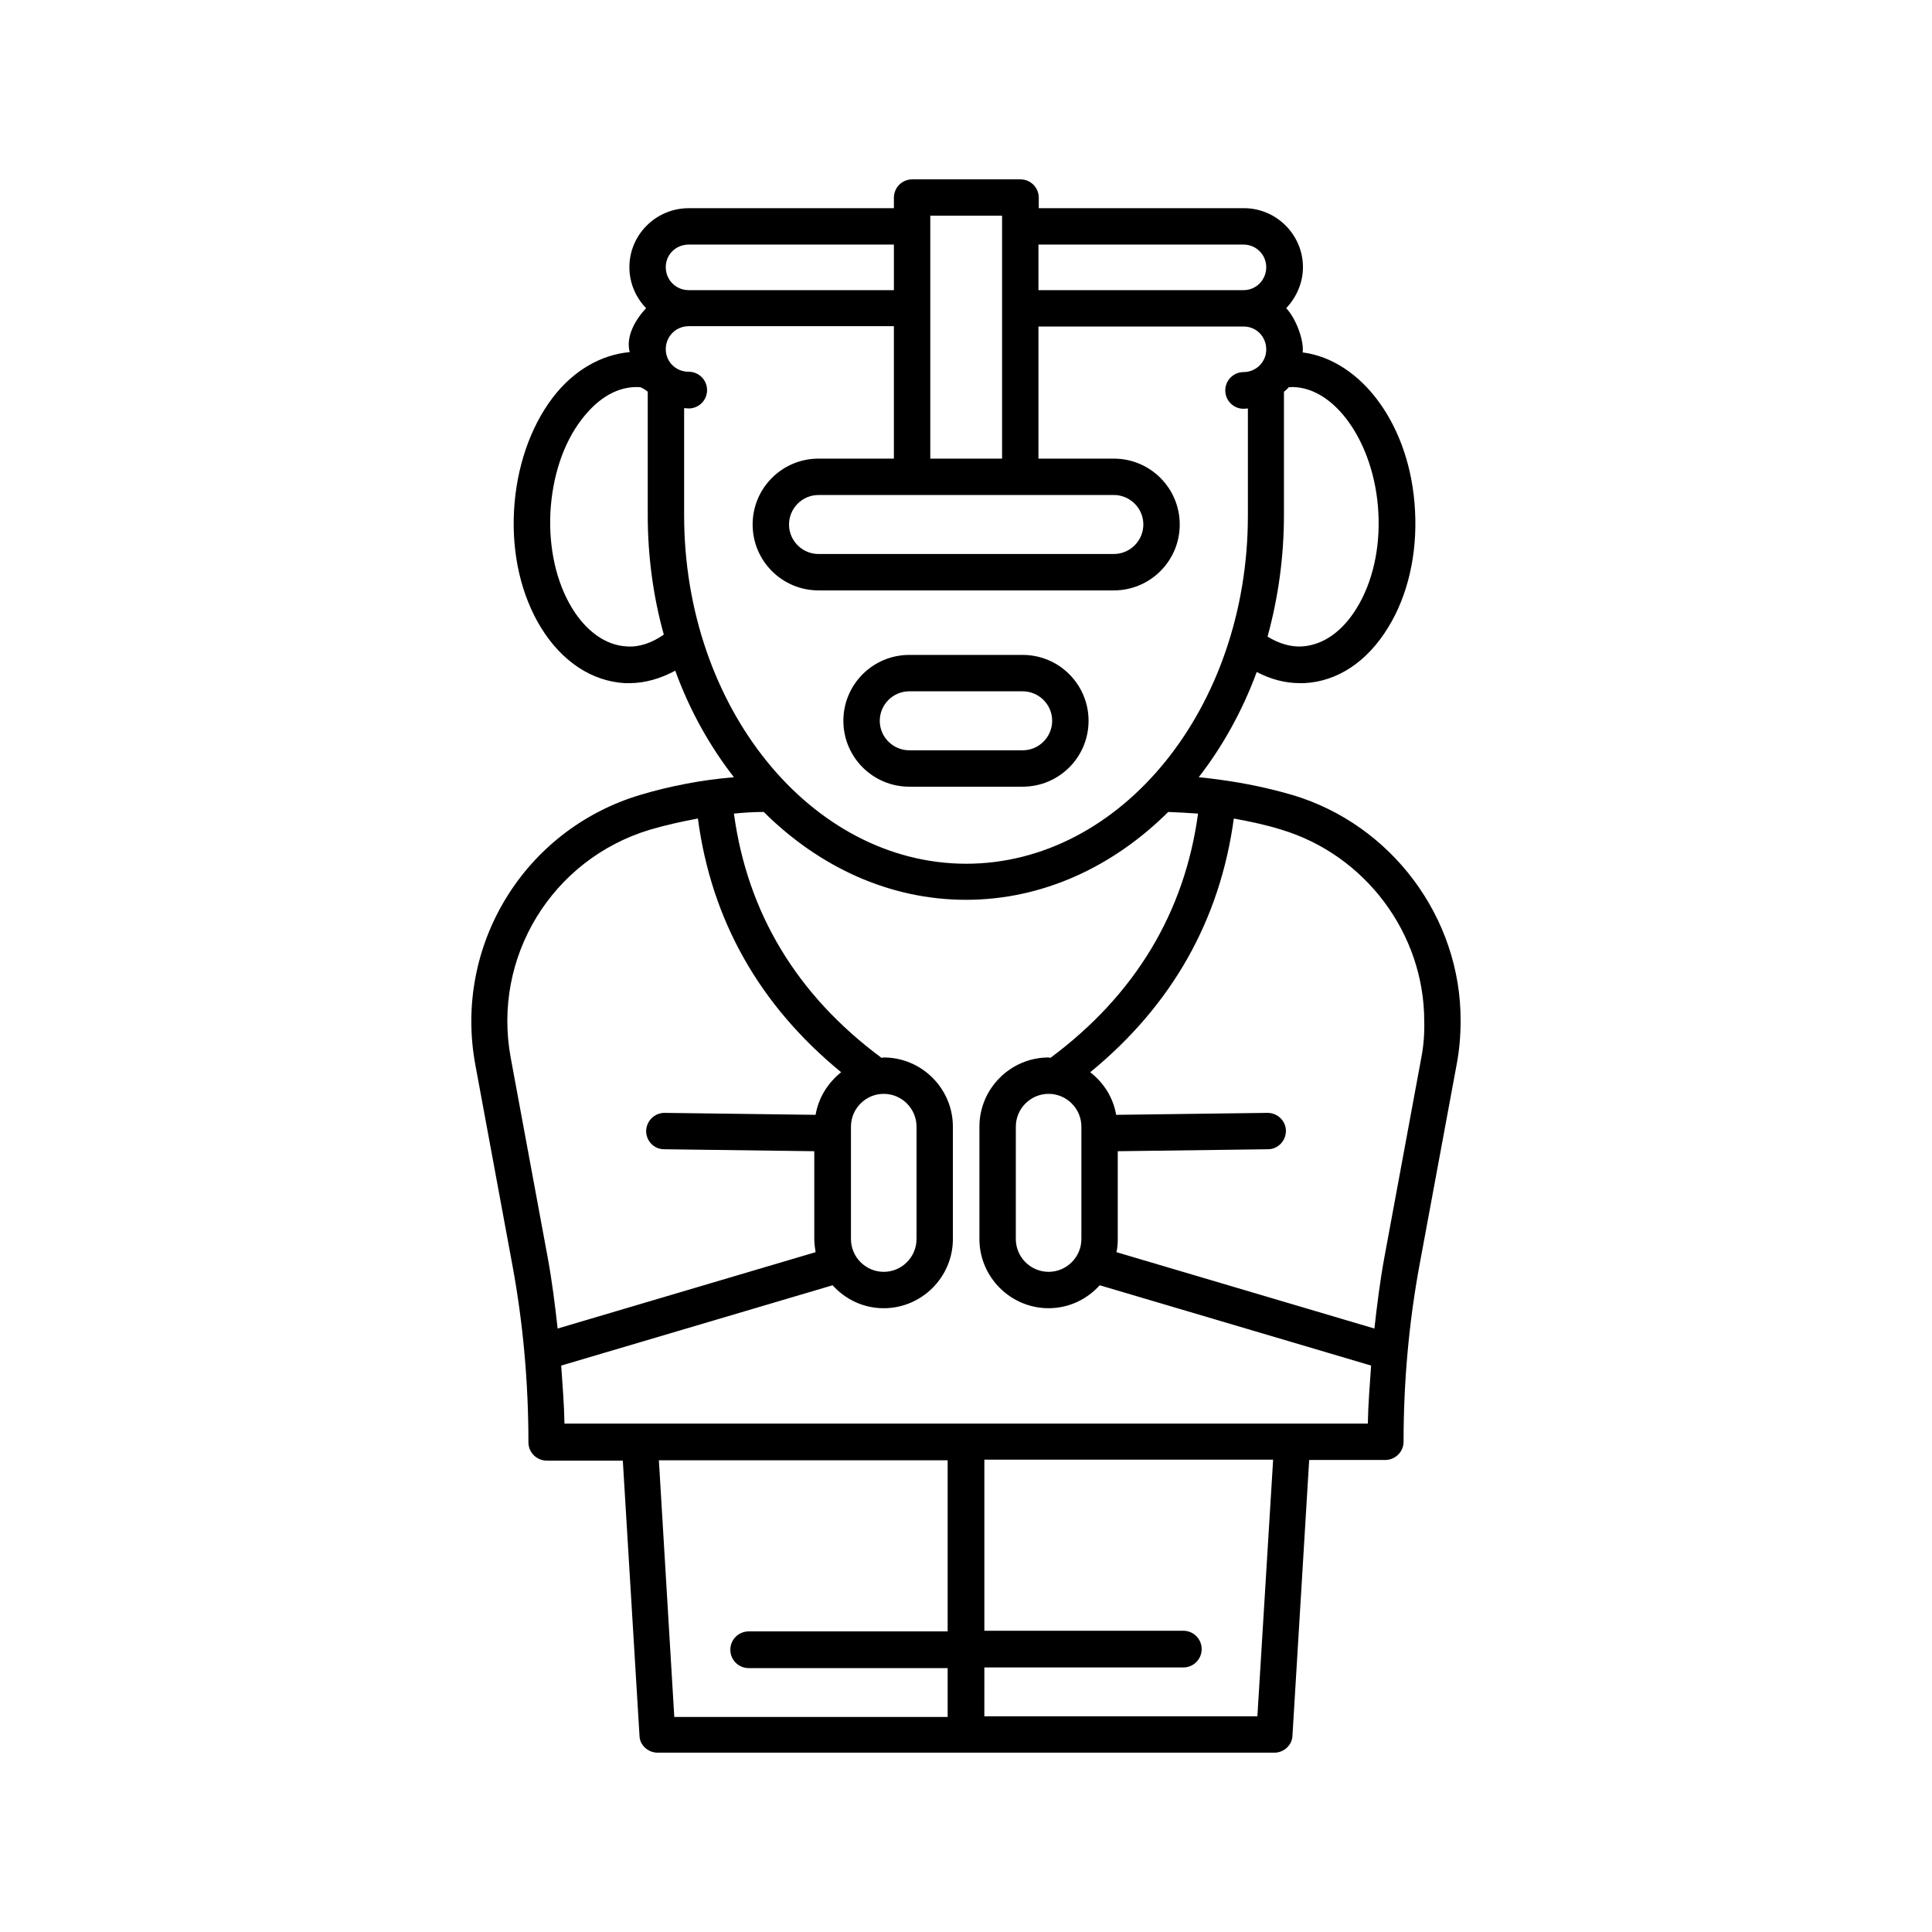 <?xml version="1.0" encoding="UTF-8"?>
<!-- Uploaded to: SVG Repo, www.svgrepo.com, Generator: SVG Repo Mixer Tools -->
<svg fill="#000000" width="800px" height="800px" version="1.1" viewBox="144 144 512 512" xmlns="http://www.w3.org/2000/svg">
 <g>
  <path d="m486.43 354.66c-6.254-1.824-12.594-3.129-18.938-3.996-1.91-0.262-3.91-0.52-5.82-0.695 6.34-8.164 11.555-17.547 15.375-27.883 3.648 1.91 7.469 2.953 11.379 2.953h1.215c8.773-0.434 16.68-5.644 22.238-14.766 5.211-8.426 7.731-19.457 7.121-30.836-1.129-22.758-14.246-40.043-29.793-42.043 0.434-2.953-1.652-8.859-4.344-11.727 2.691-2.867 4.43-6.688 4.43-10.859 0-8.598-7.035-15.637-15.637-15.637h-54.375v-2.777c0-2.691-2.172-4.863-4.863-4.863h-28.664c-2.691 0-4.863 2.172-4.863 4.863v2.781h-54.375c-8.688 0-15.723 7.035-15.723 15.637 0 4.258 1.738 8.078 4.43 10.859-2.691 2.867-5.473 7.383-4.344 11.641-7.469 0.695-14.766 4.691-20.414 12.074-5.992 7.906-9.641 18.59-10.25 30.055-0.609 11.379 1.91 22.324 7.121 30.836 5.559 9.035 13.465 14.246 22.238 14.766h1.215c4.168 0 8.254-1.215 12.16-3.301 3.82 10.512 9.121 19.98 15.547 28.23-8.34 0.695-16.68 2.258-24.844 4.691-30.75 9.207-49.512 39.957-43.691 71.488l9.816 53.074c2.867 15.461 4.258 31.27 4.258 46.992 0 2.691 2.172 4.863 4.863 4.863h20.152l4.43 73.051c0.09 2.344 2.262 4.344 4.777 4.344h163.48c2.519 0 4.691-1.996 4.777-4.516l4.43-73.051h20.152c2.691 0 4.863-2.172 4.863-4.863 0-15.723 1.391-31.531 4.258-46.992l9.816-52.988c0.695-3.648 1.043-7.559 1.043-11.555 0.09-27.363-18.328-52.035-44.645-59.852zm-161.13-74.094v-28.406c0.434 0 0.781 0.086 1.215 0.086 2.691 0 4.863-2.172 4.863-4.863s-2.172-4.863-4.863-4.863c-3.387 0-6.082-2.606-6.082-5.992 0-3.387 2.691-6.082 6.082-6.082h54.375v35.094h-19.977c-9.641 0-17.461 7.816-17.461 17.461 0 9.641 7.816 17.461 17.461 17.461h78.266c9.641 0 17.461-7.816 17.461-17.461 0-9.641-7.816-17.461-17.461-17.461h-19.98v-35.008h54.375c3.387 0 5.992 2.691 5.992 6.082 0 3.301-2.691 5.992-5.992 5.992-2.691 0-4.863 2.172-4.863 4.863s2.172 4.863 4.863 4.863c0.348 0 0.781-0.086 1.129-0.086v28.406c0 50.902-33.531 92.25-74.703 92.25-41.172-0.09-74.699-41.523-74.699-92.336zm113.88-5.387c4.258 0 7.816 3.473 7.816 7.816 0 4.258-3.473 7.816-7.816 7.816l-78.266 0.004c-4.258 0-7.816-3.473-7.816-7.816 0-4.258 3.473-7.816 7.816-7.816zm46.383-28.578c11.812-0.781 22.758 14.594 23.715 33.27 0.52 9.469-1.562 18.504-5.734 25.277-3.82 6.254-8.945 9.816-14.508 10.164-3.039 0.172-6.168-0.781-9.121-2.606 2.781-10.164 4.344-20.934 4.344-32.227v-32.66c0.523-0.352 1.305-1.219 1.305-1.219zm-11.988-37.785c3.301 0 5.992 2.691 5.992 5.992 0 3.387-2.691 6.082-5.992 6.082h-54.375v-12.074zm-83.039-7.644h19.023v64.367h-19.023zm-64.02 7.644h54.375v12.074h-54.375c-3.387 0-6.082-2.691-6.082-6.082 0-3.387 2.695-5.992 6.082-5.992zm-16.418 106.49c-5.473-0.262-10.684-3.91-14.508-10.164-4.168-6.863-6.168-15.809-5.734-25.277 0.52-9.555 3.387-18.328 8.254-24.668 4.43-5.82 9.73-8.945 15.461-8.598 0.348 0 1.652 0.781 2.086 1.215v32.66c0 11.031 1.477 21.715 4.258 31.707-3.129 2.172-6.516 3.387-9.816 3.125zm-30.75 109.02c-4.953-26.668 10.945-52.641 36.918-60.457 4.168-1.215 8.426-2.172 12.684-2.953 3.562 26.93 16.332 49.512 37.961 67.234-3.473 2.781-5.992 6.688-6.773 11.293l-39.957-0.52h-0.086c-2.606 0-4.777 2.086-4.863 4.777 0 2.691 2.086 4.863 4.777 4.863l39.785 0.52v23.281c0 1.215 0.172 2.344 0.348 3.473l-68.363 20.238c-0.695-6.254-1.477-12.508-2.606-18.676zm90.164 48.035v-29.793c0-4.777 3.91-8.688 8.688-8.688 4.777 0 8.688 3.91 8.688 8.688v29.793c0 4.777-3.91 8.688-8.688 8.688-4.777 0-8.688-3.91-8.688-8.688zm-50.902 58.633h76.527v45.344h-52.727c-2.691 0-4.863 2.172-4.863 4.863 0 2.691 2.172 4.863 4.863 4.863h52.727v12.941h-72.445zm158.61 67.84h-72.359l0.004-12.941h52.727c2.691 0 4.863-2.172 4.863-4.863 0-2.691-2.172-4.863-4.863-4.863h-52.727v-45.344h76.527zm-183.63-77.566c-0.086-5.125-0.52-10.25-0.867-15.375l71.922-21.281c3.387 3.734 8.164 6.082 13.551 6.082 10.078 0 18.328-8.254 18.328-18.328v-29.797c0-10.078-8.254-18.328-18.328-18.328-0.172 0-0.348 0.086-0.609 0.086-22.496-16.68-35.527-38.48-39.09-64.715 2.606-0.262 5.297-0.434 7.906-0.434 14.594 14.508 33.27 23.281 53.594 23.281 20.324 0 39-8.773 53.594-23.281 2.606 0.086 5.297 0.262 7.906 0.434-3.562 26.234-16.68 48.035-39.09 64.715-0.172 0-0.348-0.086-0.52-0.086-10.078 0-18.328 8.254-18.328 18.328v29.793c0 10.078 8.254 18.328 18.328 18.328 5.387 0 10.164-2.344 13.551-6.082l71.922 21.281c-0.348 5.125-0.781 10.25-0.867 15.375zm128.3-87.387c4.777 0 8.688 3.91 8.688 8.688v29.793c0 4.777-3.91 8.688-8.688 8.688-4.777 0-8.688-3.91-8.688-8.688l0.004-29.793c0-4.777 3.906-8.688 8.684-8.688zm98.766-9.555-9.816 53.074c-1.129 6.168-1.91 12.422-2.606 18.676l-68.363-20.238c0.262-1.129 0.348-2.258 0.348-3.473v-23.281l39.785-0.52c2.691 0 4.777-2.258 4.777-4.863 0-2.606-2.172-4.777-4.863-4.777h-0.086l-40.043 0.52c-0.781-4.606-3.301-8.512-6.863-11.293 21.629-17.719 34.398-40.305 38.047-67.234 4.258 0.781 8.426 1.652 12.594 2.953 22.238 6.688 37.871 27.535 37.871 50.727 0.086 3.391-0.172 6.602-0.781 9.73z"/>
  <path d="m432.48 335.02c0-9.641-7.816-17.461-17.461-17.461h-30.055c-9.641 0-17.461 7.816-17.461 17.461 0 9.641 7.816 17.461 17.461 17.461h30.055c9.645 0 17.461-7.816 17.461-17.461zm-55.332 0c0-4.258 3.473-7.816 7.816-7.816h30.055c4.258 0 7.816 3.473 7.816 7.816 0 4.258-3.473 7.816-7.816 7.816h-30.055c-4.254 0.004-7.816-3.473-7.816-7.816z"/>
 </g>
</svg>